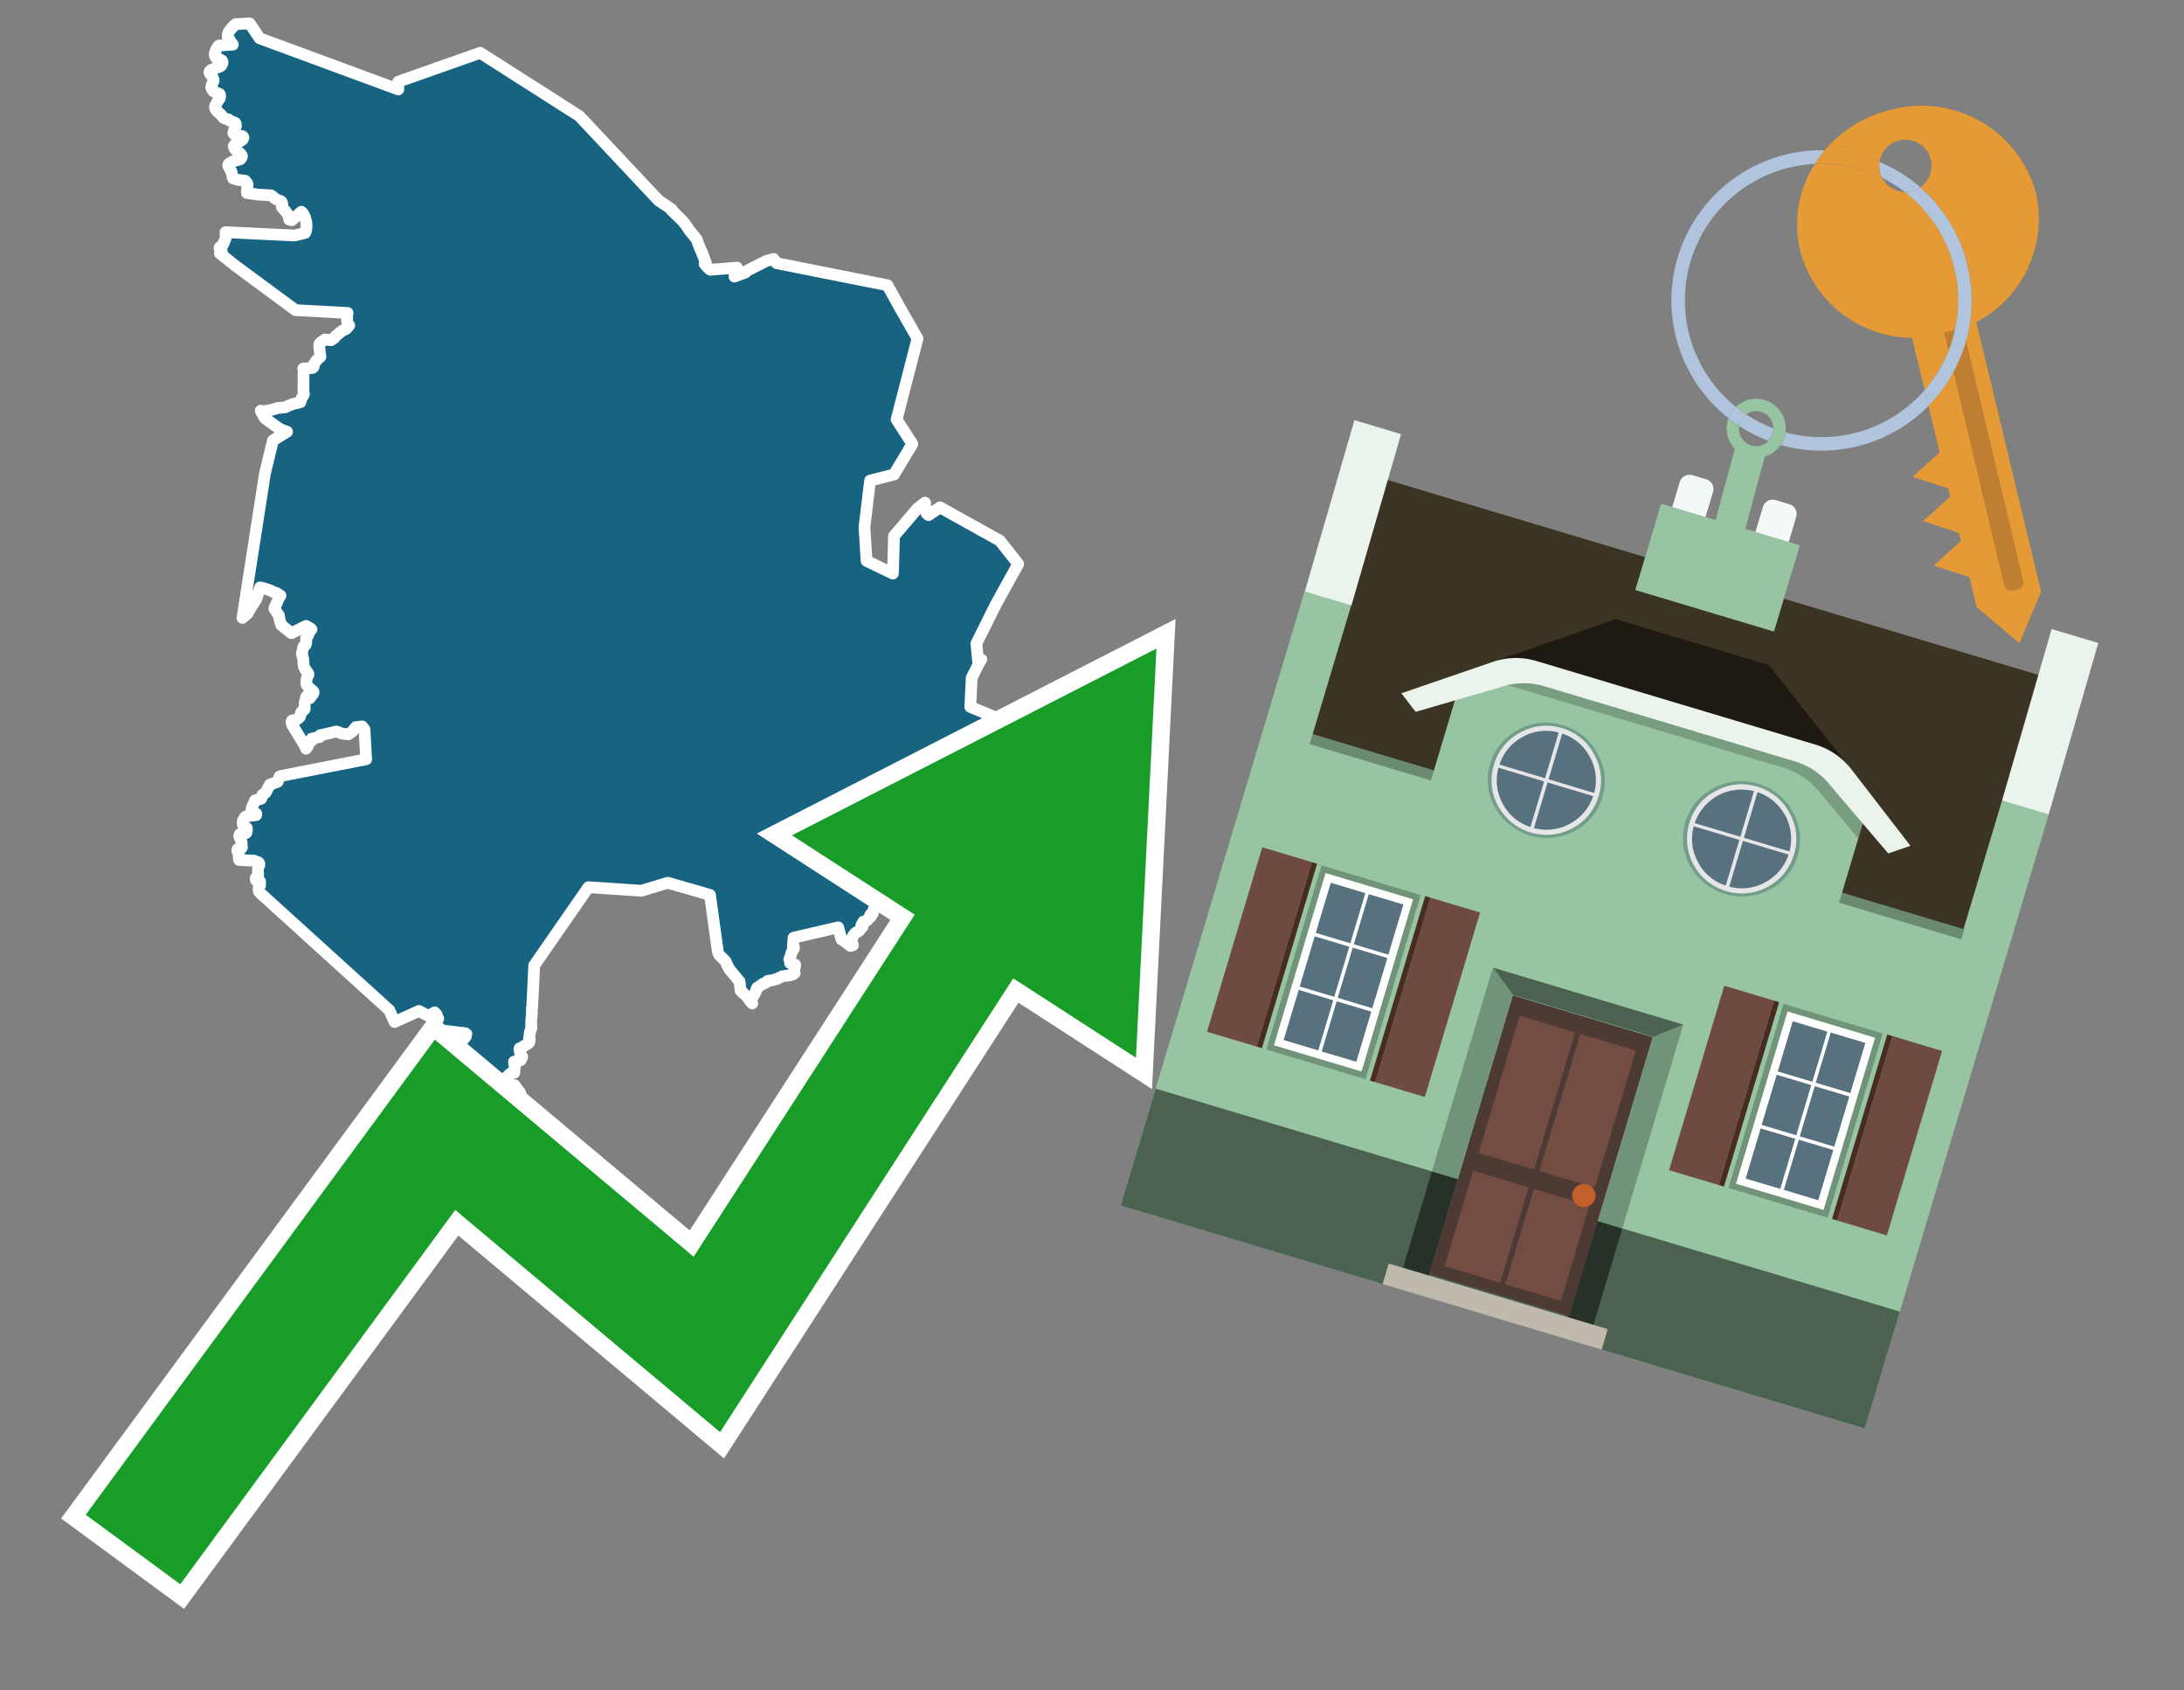 <svg id="Text" xmlns="http://www.w3.org/2000/svg" width="93.05" height="72" viewBox="0 0 93.05 72"><rect x="0" y="0" width="93.05" height="72" fill="#808080" stroke="none"/><polygon points="14.88,13.86 14.85,13.82 14.83,13.79 14.81,13.76 14.8,13.73 14.79,13.67 14.79,13.64 14.79,13.61 14.79,13.47 14.79,13.42 14.79,13.39 14.81,13.33 12.59,13.21 9.99,11.29 9.37,10.79 9.45,10.71 9.39,10.63 9.37,10.6 9.35,10.57 9.36,10.54 9.39,10.51 9.43,10.48 9.49,10.43 9.51,10.4 9.54,10.33 9.61,10.16 9.61,10.11 9.61,10.06 9.61,9.95 9.61,9.89 12.55,10.03 12.69,10 13,9.92 13.03,9.86 13.05,9.75 13.06,9.67 13.06,9.57 13.05,9.49 13.05,9.45 13.01,9.31 13,9.27 12.98,9.23 12.93,9.12 12.9,9.08 12.84,9.02 12.43,9.38 12.32,9.35 12.29,9.2 12.29,9.17 12.16,8.99 12.05,8.87 12.02,8.84 12.01,8.81 12.02,8.78 12.03,8.72 12.03,8.69 12.02,8.66 12.01,8.63 12,8.6 11.97,8.57 11.81,8.51 11.76,8.48 11.69,8.43 11.65,8.4 11.59,8.35 11.54,8.32 11.02,8.29 10.52,8.22 10.52,8.15 10.53,8.1 10.53,8.04 10.53,8 10.54,7.93 10.55,7.89 10.54,7.83 10.53,7.8 10.47,7.73 10.45,7.7 10.14,7.66 10.03,7.63 9.93,7.6 9.91,7.55 9.88,7.4 9.87,7.37 9.86,7.31 9.85,7.28 9.82,7.24 9.8,7.21 9.76,7.13 9.73,7.07 9.72,7.04 9.73,7.01 9.75,6.98 9.89,6.89 9.95,6.86 10.08,6.83 10.22,6.79 10.26,6.76 10.28,6.73 10.3,6.69 10.31,6.66 10.29,6.6 10.26,6.57 10.23,6.53 10.19,6.5 10.04,6.38 10.01,6.35 9.99,6.32 9.98,6.29 9.96,6.22 9.98,6.19 10.05,6.12 10.08,6.09 10.14,6.06 10.26,6 10.33,5.95 10.35,5.92 10.36,5.89 10.37,5.86 10.36,5.83 10.33,5.8 10.12,5.77 10.03,5.74 9.97,5.71 9.94,5.67 9.95,5.64 9.96,5.58 10,5.5 10.03,5.43 10.05,5.38 10.05,5.33 10.04,5.26 10.02,5.23 9.81,5.15 9.77,5.12 9.74,5.09 9.58,5.05 9.51,5.01 9.42,4.89 9.38,4.85 9.26,4.75 9.23,4.72 9.21,4.69 9.17,4.62 9.16,4.58 9.16,4.55 9.17,4.5 9.19,4.47 9.22,4.43 9.24,4.39 9.25,4.36 9.27,4.31 9.33,4.24 9.36,4.2 9.37,4.15 9.38,4.11 9.37,4.03 9.35,4 9.19,3.93 9.11,3.9 9.07,3.86 9.02,3.78 9.01,3.75 9,3.71 9.01,3.66 9.04,3.58 9.06,3.53 9.1,3.44 9.1,3.4 9.09,3.37 9.07,3.32 9.05,3.26 9,3.21 8.97,3.17 8.93,3.11 8.92,3.08 8.93,3.05 8.96,3.01 9,2.98 9.21,2.89 9.36,2.84 9.41,2.81 9.44,2.78 9.45,2.75 9.47,2.71 9.48,2.68 9.48,2.64 9.47,2.61 9.46,2.58 9.39,2.54 9.33,2.51 9.28,2.48 9.19,2.45 9.16,2.38 9.15,2.28 9.17,2.22 9.19,2.16 9.2,2.13 9.26,2.03 9.3,1.97 9.33,1.94 9.92,1.9 9.9,1.87 9.87,1.84 9.84,1.8 9.81,1.75 9.79,1.7 9.76,1.66 9.72,1.6 9.7,1.55 9.7,1.51 9.71,1.45 9.72,1.42 9.73,1.39 9.74,1.36 9.79,1.31 9.82,1.25 9.85,1.21 9.91,1.17 9.92,1.14 9.94,1.11 10,1.06 10.04,1.03 10.64,1 11.06,1.63 16.97,3.81 16.97,3.48 20.46,2.25 24.68,4.94 28.06,8.54 28.62,8.92 28.61,8.95 29.09,9.42 29.18,9.53 29.23,9.6 29.25,9.63 29.38,9.82 29.68,10.19 29.7,10.23 29.71,10.28 29.74,10.36 29.86,10.66 29.91,10.75 29.92,10.82 29.95,10.87 29.97,10.92 29.99,10.98 30.02,11.06 30.03,11.09 30.05,11.15 30.07,11.18 30.02,11.24 30.1,11.33 30.13,11.37 30.19,11.43 30.23,11.46 30.26,11.49 31.4,11.4 31.36,11.56 31.33,11.65 31.33,11.68 31.31,11.72 31.3,11.75 31.29,11.78 31.75,11.61 31.83,11.53 32.64,11.12 32.96,11.03 33.09,11.21 37.81,12.15 38.33,13.09 38.37,13.16 39.09,14.42 38.2,17.87 38.87,18.91 38.09,20.21 37.07,20.47 36.83,22.46 36.92,23.89 38.04,24.43 38.05,24.24 38.09,22.83 39.09,21.66 39.41,21.41 39.42,21.44 39.41,21.49 39.4,21.52 39.4,21.55 39.42,21.58 39.44,21.7 39.44,21.74 39.45,21.78 39.46,21.82 39.48,21.87 39.52,21.91 39.56,21.94 40.05,21.61 42.6,23.03 43.38,24.02 42.4,25.8 41.6,27.41 41.67,28.16 41.74,28.13 41.81,28.09 41.71,28.25 41.4,28.87 41.34,30.11 42.45,30.57 42.13,31.6 42.02,31.97 41.37,33.11 41.64,33.14 41.63,33.17 41.62,33.21 41.6,33.25 41.59,33.34 41.58,33.37 41.43,33.48 41.42,33.51 41.41,33.55 41.43,33.59 41.45,33.63 41.65,34.05 42.58,34.61 42.63,35.23 42.64,35.35 42.14,36.31 41.4,36.93 40.16,37.86 38.95,38.45 37.5,38.18 37.47,38.21 37.48,38.24 37.5,38.28 37.44,38.31 37.41,38.34 37.39,38.38 37.42,38.41 37.36,38.48 37.36,38.52 37.35,38.55 37.34,38.59 37.33,38.62 37.3,38.65 37.31,38.68 37.24,38.71 37.22,38.74 37.22,38.78 37.2,38.82 37.18,38.85 37.18,38.88 37.18,38.92 37.08,38.96 37.09,39.01 37.1,39.04 37.05,39.07 37.04,39.1 36.99,39.14 36.96,39.17 36.95,39.2 36.88,39.23 36.78,39.26 36.77,39.3 36.73,39.35 36.72,39.38 36.7,39.41 36.72,39.44 36.75,39.47 36.69,39.54 36.66,39.57 36.63,39.61 36.6,39.64 36.57,39.67 36.51,39.7 36.43,39.75 36.39,39.8 36.37,39.83 36.33,39.88 36.32,39.91 36.29,39.97 36.29,40.04 36.29,40.1 36.31,40.14 36.31,40.18 36.32,40.22 36.34,40.26 36.23,40.29 35.95,40.07 35.85,40.01 35.71,39.5 33.81,39.94 33.78,40.32 33.83,40.35 33.83,40.39 33.8,40.44 33.78,40.48 33.72,40.58 33.71,40.62 33.69,40.71 33.67,40.74 33.65,40.8 33.63,40.86 33.68,40.91 33.66,41.02 33.76,41.06 33.88,41.09 33.87,41.16 33.85,41.25 33.84,41.33 33.84,41.37 33.84,41.4 33.86,41.44 33.83,41.47 33.77,41.51 33.65,41.54 33.34,41.58 33.26,41.62 33.17,41.66 33.13,41.69 33.01,41.72 32.92,41.75 32.71,41.78 32.64,41.84 32.61,41.87 32.51,41.9 32.46,41.94 32.39,41.98 32.33,42.03 32.26,42.07 32.24,42.1 32.23,42.13 32.2,42.24 32.18,42.28 32.15,42.33 32.13,42.37 32.1,42.42 32.06,42.48 32.01,42.55 32.02,42.59 32.03,42.66 32.04,42.71 32.05,42.74 31.94,42.62 31.87,42.51 31.83,42.45 31.56,42.2 31.55,42.17 31.51,41.81 31.09,41.3 31.03,41.2 30.93,40.99 30.92,40.95 30.63,40.66 30.59,40.55 30.58,40.51 30.25,38.12 29.85,38 28.45,37.6 27.33,37.94 25.07,37.79 22.76,41.12 22.68,42.78 22.68,42.82 22.68,42.87 22.68,42.9 22.66,42.95 22.66,43 22.66,43.09 22.66,43.16 22.65,43.31 22.64,43.35 22.64,43.42 22.63,43.5 22.63,43.56 22.63,43.63 22.64,43.71 22.63,43.75 22.64,43.78 22.62,43.85 22.59,43.92 22.58,43.96 22.56,44.1 22.55,44.18 22.54,44.21 22.55,44.24 22.57,44.28 22.56,44.36 22.54,44.41 22.5,44.45 22.42,44.5 22.34,44.54 22.3,44.58 22.22,44.62 22.14,44.65 22.13,44.68 22.15,44.79 22.16,44.87 22.18,44.94 22.21,44.97 22.25,45.01 22.24,45.04 22.21,45.11 22.19,45.15 22.11,45.19 21.9,45.22 21.9,45.26 21.91,45.31 21.92,45.36 21.93,45.41 21.93,45.44 21.93,45.49 21.92,45.53 21.91,45.62 21.91,45.65 21.91,45.69 21.75,45.72 21.72,45.76 21.67,45.79 21.64,45.83 21.61,45.87 21.57,45.9 21.5,45.93 21.37,45.97 21.37,46 21.38,46.03 21.41,46.06 21.53,46.09 21.63,46.16 21.68,46.19 21.92,46.22 22.17,46.56 22.11,47.53 21.92,48.21 21.85,48.25 21.33,48.58 20.28,49.23 20.03,50.13 19.1,50.91 17.36,51 16.62,48.98 17.61,48.33 17.42,47.84 16.87,47.49 16.94,46.95 16.9,46.86 16.91,46.82 16.92,46.79 16.93,46.76 16.95,46.71 16.98,46.65 17.05,46.59 17.36,46.53 17.36,46.49 17.36,46.45 17.36,46.42 17.4,46.39 17.39,46.35 17.44,46.32 17.45,46.29 17.44,46.26 18,45.58 19.43,45.07 19.73,44.91 19.62,44.84 19.4,44.76 19.39,44.73 19.85,44.14 19.86,44.07 19.87,44.04 19.83,44.01 18.81,43.89 18.59,43.66 18.57,43.59 18.61,43.47 18.67,43.39 18.61,43.24 18.6,43.21 18.52,43.12 18.25,43.27 17.85,43.06 16.81,43.53 16.59,43.03 11.1,38.05 11.03,37.97 11.02,37.89 11.02,37.82 11.08,37.71 11.08,37.54 10.92,37.51 10.89,37.45 10.9,37.39 10.94,37.36 10.96,37.33 10.99,37.3 11,37.27 11,37.22 11,37.19 10.99,37.16 10.99,37.12 10.99,37.05 10.99,37.02 11,36.97 11.02,36.9 11.04,36.87 11.05,36.84 11.05,36.79 11.03,36.75 10.99,36.72 10.88,36.69 10.83,36.66 10.19,36.63 10.17,36.53 10.17,36.46 10.17,36.42 10.18,36.38 10.16,36.34 10.12,36.27 10.11,36.24 10.11,36.2 10.12,36.17 10.26,36.14 10.3,36.11 10.31,36.08 10.29,36.04 10.28,36.01 10.28,35.97 10.29,35.94 10.3,35.91 10.29,35.85 10.28,35.82 10.26,35.77 10.21,35.67 10.2,35.64 10.19,35.61 10.2,35.57 10.21,35.54 10.31,35.51 10.49,35.48 10.5,35.45 10.51,35.42 10.52,35.38 10.52,35.29 10.51,35.26 10.42,35.2 10.36,35.16 10.35,35.13 10.34,35.1 10.34,35.05 10.34,34.99 10.35,34.96 10.37,34.92 10.39,34.88 10.43,34.83 10.44,34.8 10.48,34.77 10.91,34.72 10.92,34.69 10.92,34.66 10.75,34.58 10.73,34.55 10.72,34.52 10.72,34.46 10.73,34.4 10.74,34.37 10.8,34.25 10.83,34.19 10.84,34.15 10.85,34.12 10.87,34.09 11.13,34.02 11.14,33.99 11.15,33.94 11.16,33.9 11.17,33.87 11.21,33.83 11.27,33.8 11.31,33.77 11.34,33.73 11.35,33.7 11.48,33.45 11.5,33.42 11.83,33.3 11.91,33.08 11.98,33.05 15.6,32.34 15.53,31.07 15.43,30.94 15.16,30.97 15.14,31 15.11,31.03 15.06,31.1 15.04,31.13 14.84,31.28 14.58,31.25 14.49,31.22 14.44,31.19 14.33,31.16 13.63,31.32 13.64,31.36 13.62,31.39 13.28,31.46 13.31,31.5 13.3,31.53 13.24,31.57 13.14,31.63 13.15,31.66 13.14,31.69 13.14,31.73 13.12,31.76 13.08,31.83 13.05,31.86 13.04,31.89 13.01,31.8 12.47,30.91 12.45,30.87 12.44,30.84 12.43,30.8 12.42,30.75 12.43,30.72 12.44,30.69 12.63,30.65 12.69,30.62 12.77,30.54 12.8,30.47 12.81,30.4 12.82,30.37 12.84,30.33 12.88,30.29 12.96,30.23 12.98,30.2 12.98,30.15 12.98,30.04 12.98,30 12.98,29.97 12.98,29.93 13.01,29.85 13.02,29.81 13.03,29.77 13.04,29.69 13.06,29.66 13.2,29.74 13.35,29.54 13.36,29.51 13.36,29.48 13.35,29.45 13.32,29.42 13.27,29.38 13.22,29.34 13.19,29.31 13.15,29.28 13.1,29.22 13.08,29.19 13.06,29.16 13.06,29.13 13.05,29.1 13.05,29.02 13.06,28.99 13.06,28.95 13.07,28.91 13.09,28.84 13.1,28.81 13.12,28.78 13.14,28.74 13.14,28.7 13.11,28.66 13.09,28.62 13.05,28.57 13.01,28.53 13,28.5 12.99,28.47 12.97,28.44 12.95,28.4 12.94,28.36 12.93,28.3 12.93,28.22 12.92,28.06 12.91,28.03 12.9,27.99 12.89,27.96 12.88,27.91 12.87,27.88 12.86,27.85 12.87,27.82 12.87,27.78 12.88,27.75 12.89,27.71 12.9,27.66 12.91,27.62 12.92,27.59 12.92,27.56 12.94,27.53 12.98,27.5 13.02,27.47 13.05,27.36 13.05,27.32 13.04,27.28 13.04,27.23 13.04,27.2 13.05,27.17 13.08,27.12 13.11,27.09 13.13,27.06 13.14,27.01 13.19,26.91 13.21,26.88 13.24,26.84 13.27,26.81 13.22,26.76 13.17,26.73 13.04,26.66 12.42,26.97 11.98,26.62 11.98,26.59 11.96,26.53 11.94,26.5 11.93,26.46 11.91,26.39 11.89,26.29 11.89,26.25 11.88,26.2 11.81,26.11 11.79,26.08 11.75,26 11.7,25.95 11.69,25.92 11.7,25.88 11.75,25.77 11.77,25.72 11.8,25.68 11.81,25.64 11.83,25.59 11.86,25.51 11.89,25.46 11.92,25.41 11.95,25.37 11.9,25.34 11.85,25.3 11.8,25.27 11.62,25.2 11.56,25.17 11.49,25.14 11.4,25.11 11.31,25.08 11.21,25.05 11.08,25.02 10.91,25.54 10.71,25.84 10.54,26.14 10.5,26.17 10.33,26.32 11.29,20.16 11.63,18.76 12.23,18.39 12.15,18.36 12.06,18.33 11.92,18.27 11.88,18.24 11.79,18.18 11.68,18.1 11.56,18.01 11.41,17.91 11.3,17.82 11.27,17.79 11.25,17.76 11.17,17.61 11.14,17.56 11.11,17.49 11.16,17.53 11.56,17.46 11.7,17.42 11.82,17.38 12.15,17.35 12.22,17.32 12.29,17.28 12.43,17.23 12.51,17.2 12.69,17.16 12.8,17.13 12.81,17.09 12.82,17.05 12.84,16.98 12.88,16.91 12.9,16.88 12.92,16.85 12.94,16.81 12.95,16.78 12.94,16.74 12.94,16.69 12.93,16.64 12.93,16.59 12.93,16.56 12.93,16.45 12.93,16.38 12.93,16.26 12.94,16.13 12.93,16.09 12.93,16.06 12.93,15.94 12.94,15.87 12.94,15.82 12.94,15.79 12.93,15.75 12.92,15.7 13.32,15.67 13.36,15.63 13.36,15.6 13.37,15.56 13.38,15.51 13.4,15.48 13.45,15.4 13.48,15.36 13.51,15.32 13.57,15.27 13.6,15.24 13.65,15.2 13.65,15.16 13.64,15.08 13.63,15.02 13.6,14.76 13.6,14.73 13.61,14.66 13.62,14.63 13.67,14.59 13.7,14.56 13.76,14.52 13.85,14.46 14.11,14.49 14.25,14.39 14.28,14.34 14.49,14.16 14.54,14.12 14.6,14.08 14.71,14.03 14.77,13.99 " fill="#166382" stroke="#fff" stroke-linejoin="round" stroke-width="0.5"/><polygon points="49.272 27.624 33.741 35.58 38.97 38.959 29.553 53.529 18.525 44.281 3.652 64.518 7.681 67.479 19.396 51.538 30.678 60.999 43.169 41.673 48.398 45.053 49.272 27.624" fill="none" stroke="#fff" stroke-miterlimit="10" stroke-width="1.5"/><polygon points="49.272 27.624 33.741 35.58 38.97 38.959 29.553 53.529 18.525 44.281 3.652 64.518 7.681 67.479 19.396 51.538 30.678 60.999 43.169 41.673 48.398 45.053 49.272 27.624" fill="#179d28"/><path d="M80.19,7.577a1.16,1.16,0,0,1-.094-.251,1.114,1.114,0,0,1-.018-.429A6.367,6.367,0,0,0,77.743,6.4a5.269,5.269,0,0,0-.423.577c.1,0,.192-.007.288-.007A5.794,5.794,0,0,1,80.19,7.577Z" fill="#e69a35"/><path d="M77.608,6.4A6.394,6.394,0,0,0,73.64,17.81a1.26,1.26,0,0,1,.317-.48A5.821,5.821,0,0,1,77.32,6.981a5.269,5.269,0,0,1,.423-.577Z" fill="#b0c4de"/><path d="M84.2,13.72a4.962,4.962,0,0,0,2.545-5.48,5.047,5.047,0,0,0-6.179-3.566A5.322,5.322,0,0,0,77.743,6.4a6.367,6.367,0,0,1,2.335.493,1.114,1.114,0,1,1,1.736,1.084,6.392,6.392,0,0,1,.347,9.3l.479,1.985-.438.4-.716.648.92.3.6.2.082.341-.438.4-.716.648.92.3.605.2.082.341-.438.4-.716.649.92.3.605.2.307,1.274,1.821,1.534.921-2.2Z" fill="#e69a35"/><path d="M81.154,8.179a1.115,1.115,0,0,1-.964-.6,5.794,5.794,0,0,0-2.582-.6c-.1,0-.192,0-.288.007a4.783,4.783,0,0,0-.625,3.685,4.962,4.962,0,0,0,4.765,3.715L82,16.617a5.82,5.82,0,0,0-.846-8.438Z" fill="#e69a35"/><path d="M74.1,18.142a6.386,6.386,0,0,0,1.232.63.73.73,0,0,0,.224-.527h0a5.783,5.783,0,0,1-1.159-.593A.733.733,0,0,0,74.1,18.142Z" fill="#b0c4de"/><path d="M74.4,17.652q-.228-.152-.44-.322a1.26,1.26,0,0,0-.317.48c.148.117.3.228.46.332A.733.733,0,0,1,74.4,17.652Z" fill="#b0c4de"/><path d="M74.824,16.984a1.257,1.257,0,0,0-.867.346c.141.114.288.222.44.322a.731.731,0,0,1,1.159.593h0a.732.732,0,1,1-1.463,0,.7.7,0,0,1,.007-.1c-.158-.1-.312-.215-.46-.332a1.258,1.258,0,0,0,.273,1.3l-.979,3.635,1.275.341.98-3.639a1.266,1.266,0,0,0,.681-.5,1.249,1.249,0,0,0,.2-.538,1.328,1.328,0,0,0,.012-.168A1.262,1.262,0,0,0,74.824,16.984Z" fill="#97c4a1"/><path d="M85.974,25.1l-.226.053a.3.3,0,0,1-.362-.223l-2.56-10.777.81-.193L86.2,24.736A.3.3,0,0,1,85.974,25.1Z" fill="#bf7f32"/><path d="M80.1,7.326a1.16,1.16,0,0,0,.094.251,5.833,5.833,0,0,1,.964.6,1.137,1.137,0,0,0,.287-.031,1.108,1.108,0,0,0,.373-.167A6.371,6.371,0,0,0,80.078,6.9,1.114,1.114,0,0,0,80.1,7.326Z" fill="#b0c4de"/><path d="M77.608,18.618a5.836,5.836,0,0,1-1.534-.2,1.24,1.24,0,0,1-.2.537,6.4,6.4,0,0,0,6.291-1.666L82,16.617A5.807,5.807,0,0,1,77.608,18.618Z" fill="#b0c4de"/><path d="M81.814,7.981a1.108,1.108,0,0,1-.373.167,1.137,1.137,0,0,1-.287.031A5.82,5.82,0,0,1,82,16.617l.161.667a6.392,6.392,0,0,0-.347-9.3Z" fill="#b0c4de"/><polygon points="83.79 39.753 55.78 31.364 58.988 20.404 86.964 28.783 83.79 39.753 83.79 39.753" fill="#3c3422" fill-rule="evenodd"/><polygon points="81.705 53.32 87.284 34.692 85.297 34.097 83.656 39.575 55.926 31.269 57.567 25.791 55.579 25.196 47.746 51.348 79.451 60.844 81.705 53.32" fill="#97c4a1" fill-rule="evenodd"/><rect x="69.522" y="21.148" width="0.444" height="28.983" transform="translate(15.592 92.226) rotate(-73.326)" opacity="0.3"/><polygon points="87.284 34.692 85.297 34.097 87.411 26.793 89.398 27.388 87.284 34.692 87.284 34.692" fill="#eaf3ec" fill-rule="evenodd"/><polygon points="57.578 25.794 55.591 25.199 57.705 17.896 59.692 18.491 57.578 25.794 57.578 25.794" fill="#eaf3ec" fill-rule="evenodd"/><polygon points="79.451 60.844 80.943 55.865 49.238 46.369 47.747 51.348 79.451 60.844 79.451 60.844" fill="#4c6251" fill-rule="evenodd"/><path d="M71.566,20.528l-.522,1.743,1.418.425.523-1.744a.432.432,0,0,0-.289-.536l-.593-.177A.431.431,0,0,0,71.566,20.528Z" fill="#f3f9f8" fill-rule="evenodd"/><path d="M75.111,21.589l-.522,1.743,1.418.425.522-1.743a.43.43,0,0,0-.289-.536l-.593-.178A.43.43,0,0,0,75.111,21.589Z" fill="#f3f9f8" fill-rule="evenodd"/><polygon points="75.368 28.329 68.829 26.37 63.807 28.121 78.733 32.591 75.368 28.329" fill="#1e1a11"/><polygon points="78.248 32.422 64.442 28.287 62.236 28.998 60.064 36.247 77.453 41.455 79.651 34.116 78.248 32.422" fill="#97c4a1"/><path d="M77.74,32.516S65.088,28.725,65,28.7l-.938.43,11.892,3.562a3.175,3.175,0,0,1,1.532,1l1.685,2.02.327-1.09Z" fill-rule="evenodd" opacity="0.2"/><path d="M77.35,31.716,65.458,28.154a3.041,3.041,0,0,0-1.854.037l-3.9,1.339.611.79,3.626-1.054a3.045,3.045,0,0,1,1.855-.037l10.673,3.2A3.028,3.028,0,0,1,78,33.477l2.45,2.874.945-.325-2.518-3.26A3.036,3.036,0,0,0,77.35,31.716Z" fill="#eaf3ec"/><polygon points="76.683 23.223 70.773 21.453 69.671 25.132 75.581 26.902 76.683 23.223 76.683 23.223" fill="#97c4a1" fill-rule="evenodd"/><g id="Symbol_9_0_Layer2_0_MEMBER_8_MEMBER_21_MEMBER_0_FILL" data-name="Symbol 9 0 Layer2 0 MEMBER 8 MEMBER 21 MEMBER 0 FILL"><path d="M66.584,30.892a2.39,2.39,0,0,0-1.891.189,2.317,2.317,0,0,0-1.2,1.448A2.345,2.345,0,0,0,63.7,34.4a2.528,2.528,0,0,0,3.367,1.008,2.339,2.339,0,0,0,1.2-1.447,2.313,2.313,0,0,0-.208-1.87A2.394,2.394,0,0,0,66.584,30.892Z" fill="#729d8c"/></g><g id="Symbol_9_0_Layer2_0_MEMBER_8_MEMBER_21_MEMBER_1_FILL" data-name="Symbol 9 0 Layer2 0 MEMBER 8 MEMBER 21 MEMBER 1 FILL"><path d="M66.547,31.016a2.241,2.241,0,0,0-1.769.185,2.213,2.213,0,0,0-1.127,1.376,2.239,2.239,0,0,0,.185,1.768,2.341,2.341,0,0,0,3.145.942,2.234,2.234,0,0,0,1.126-1.376,2.207,2.207,0,0,0-.185-1.768A2.237,2.237,0,0,0,66.547,31.016Z" fill="#e6e6e6"/></g><g id="Symbol_9_0_Layer2_0_MEMBER_8_MEMBER_21_MEMBER_2_MEMBER_0_FILL" data-name="Symbol 9 0 Layer2 0 MEMBER 8 MEMBER 21 MEMBER 2 MEMBER 0 FILL"><path d="M65.787,33.284,63.843,32.7a2.036,2.036,0,0,0,.186,1.539,2.015,2.015,0,0,0,1.175.986Z" fill="#58717f"/></g><g id="Symbol_9_0_Layer2_0_MEMBER_8_MEMBER_21_MEMBER_2_MEMBER_1_FILL" data-name="Symbol 9 0 Layer2 0 MEMBER 8 MEMBER 21 MEMBER 2 MEMBER 1 FILL"><path d="M65.827,33.148l.582-1.944a2.01,2.01,0,0,0-1.523.178,2.037,2.037,0,0,0-1,1.183Z" fill="#58717f"/></g><g id="Symbol_9_0_Layer2_0_MEMBER_8_MEMBER_21_MEMBER_2_MEMBER_2_FILL" data-name="Symbol 9 0 Layer2 0 MEMBER 8 MEMBER 21 MEMBER 2 MEMBER 2 FILL"><path d="M67.878,33.91l-1.943-.582-.582,1.944a2.1,2.1,0,0,0,2.525-1.362Z" fill="#58717f"/></g><g id="Symbol_9_0_Layer2_0_MEMBER_8_MEMBER_21_MEMBER_2_MEMBER_3_FILL" data-name="Symbol 9 0 Layer2 0 MEMBER 8 MEMBER 21 MEMBER 2 MEMBER 3 FILL"><path d="M66.558,31.249l-.582,1.943,1.943.582a2.031,2.031,0,0,0-.186-1.539A2.009,2.009,0,0,0,66.558,31.249Z" fill="#58717f"/></g><g id="Symbol_9_0_Layer2_0_MEMBER_8_MEMBER_21_MEMBER_0_FILL-2" data-name="Symbol 9 0 Layer2 0 MEMBER 8 MEMBER 21 MEMBER 0 FILL"><path d="M74.9,33.384a2.4,2.4,0,0,0-1.891.189,2.316,2.316,0,0,0-1.2,1.448,2.341,2.341,0,0,0,.209,1.87A2.527,2.527,0,0,0,75.387,37.9a2.345,2.345,0,0,0,1.2-1.447,2.314,2.314,0,0,0-.209-1.87A2.389,2.389,0,0,0,74.9,33.384Z" fill="#729d8c"/></g><g id="Symbol_9_0_Layer2_0_MEMBER_8_MEMBER_21_MEMBER_1_FILL-2" data-name="Symbol 9 0 Layer2 0 MEMBER 8 MEMBER 21 MEMBER 1 FILL"><path d="M74.867,33.508a2.239,2.239,0,0,0-1.768.185,2.21,2.21,0,0,0-1.127,1.376,2.316,2.316,0,0,0,1.564,2.883,2.261,2.261,0,0,0,1.765-.173A2.237,2.237,0,0,0,76.428,36.4a2.209,2.209,0,0,0-.185-1.769A2.239,2.239,0,0,0,74.867,33.508Z" fill="#e6e6e6"/></g><g id="Symbol_9_0_Layer2_0_MEMBER_8_MEMBER_21_MEMBER_2_MEMBER_0_FILL-2" data-name="Symbol 9 0 Layer2 0 MEMBER 8 MEMBER 21 MEMBER 2 MEMBER 0 FILL"><path d="M74.107,35.776l-1.943-.582a2.031,2.031,0,0,0,.186,1.539,2.009,2.009,0,0,0,1.175.986Z" fill="#58717f"/></g><g id="Symbol_9_0_Layer2_0_MEMBER_8_MEMBER_21_MEMBER_2_MEMBER_1_FILL-2" data-name="Symbol 9 0 Layer2 0 MEMBER 8 MEMBER 21 MEMBER 2 MEMBER 1 FILL"><path d="M74.148,35.64,74.73,33.7a2.1,2.1,0,0,0-2.525,1.362Z" fill="#58717f"/></g><g id="Symbol_9_0_Layer2_0_MEMBER_8_MEMBER_21_MEMBER_2_MEMBER_2_FILL-2" data-name="Symbol 9 0 Layer2 0 MEMBER 8 MEMBER 21 MEMBER 2 MEMBER 2 FILL"><path d="M76.2,36.4l-1.943-.582-.582,1.944a2.015,2.015,0,0,0,1.523-.178A2.036,2.036,0,0,0,76.2,36.4Z" fill="#58717f"/></g><g id="Symbol_9_0_Layer2_0_MEMBER_8_MEMBER_21_MEMBER_2_MEMBER_3_FILL-2" data-name="Symbol 9 0 Layer2 0 MEMBER 8 MEMBER 21 MEMBER 2 MEMBER 3 FILL"><path d="M74.879,33.741,74.3,35.684l1.943.582a2.1,2.1,0,0,0-1.361-2.525Z" fill="#58717f"/></g><polygon points="51.426 43.946 53.542 44.58 55.896 36.723 53.78 36.089 51.426 43.946 51.426 43.946" fill="#6e4a3f" fill-rule="evenodd"/><polygon points="53.542 44.58 53.764 44.647 56.117 36.789 55.896 36.723 53.542 44.58 53.542 44.58" fill="#482b22" fill-rule="evenodd"/><polygon points="60.706 46.726 58.59 46.092 60.943 38.235 63.059 38.868 60.706 46.726 60.706 46.726" fill="#6e4a3f" fill-rule="evenodd"/><polygon points="58.59 46.092 58.368 46.026 60.722 38.168 60.943 38.235 58.59 46.092 58.59 46.092" fill="#482b22" fill-rule="evenodd"/><rect x="53.146" y="39.209" width="8.19" height="4.408" transform="translate(1.145 84.365) rotate(-73.326)" fill="#719379"/><polygon points="60.205 38.304 56.474 37.187 54.277 44.522 58.008 45.639 60.205 38.304 60.205 38.304" fill="#fff" fill-rule="evenodd"/><path d="M59.792,38.527l-.64,2.136-1.474-.442.639-2.135,1.475.441Zm-1.621-.485-.64,2.136-1.474-.442L56.7,37.6l1.474.442Zm-2.158,1.84,1.475.441-.64,2.136-1.474-.441.639-2.136Zm-.683,2.282,1.474.441-.639,2.136L54.69,44.3l.64-2.135Zm.981,2.621.639-2.136,1.475.442-.64,2.135-1.474-.441Zm2.158-1.84L56.994,42.5l.64-2.136,1.474.442-.639,2.136Z" fill="#58717f" fill-rule="evenodd"/><polygon points="80.39 52.621 78.274 51.988 80.628 44.13 82.743 44.764 80.39 52.621 80.39 52.621" fill="#6e4a3f" fill-rule="evenodd"/><polygon points="78.274 51.988 78.053 51.921 80.406 44.064 80.628 44.13 78.274 51.988 78.274 51.988" fill="#482b22" fill-rule="evenodd"/><polygon points="71.111 49.842 73.227 50.476 75.58 42.619 73.464 41.985 71.111 49.842 71.111 49.842" fill="#6e4a3f" fill-rule="evenodd"/><polygon points="73.227 50.476 73.448 50.542 75.802 42.685 75.58 42.619 73.227 50.476 73.227 50.476" fill="#482b22" fill-rule="evenodd"/><rect x="72.83" y="45.105" width="8.19" height="4.408" transform="translate(9.534 107.426) rotate(-73.326)" fill="#719379"/><polygon points="76.159 43.083 79.889 44.2 77.692 51.535 73.962 50.418 76.159 43.083 76.159 43.083" fill="#fff" fill-rule="evenodd"/><path d="M76.381,43.5l1.475.442-.64,2.135-1.475-.441.64-2.136ZM78,43.981l1.474.442-.64,2.136-1.474-.442L78,43.981Zm.791,2.724-.64,2.135L76.679,48.4l.64-2.136,1.474.442Zm-.684,2.282-.639,2.135L76,50.68l.64-2.135,1.474.442Zm-2.26,1.65L74.375,50.2l.639-2.135,1.475.441-.64,2.136Zm-.791-2.724.64-2.135,1.474.441-.639,2.136-1.475-.442Z" fill="#58717f" fill-rule="evenodd"/><polygon points="67.888 56.431 69.118 52.323 68.019 51.994 66.789 56.102 67.888 56.431 67.888 56.431" fill="#263128" fill-rule="evenodd"/><polygon points="60.877 54.331 62.108 50.223 61.007 49.894 59.776 54.002 60.877 54.331 60.877 54.331" fill="#263128" fill-rule="evenodd"/><g id="Symbol_9_0_Layer2_0_MEMBER_8_MEMBER_12_MEMBER_0_FILL" data-name="Symbol 9 0 Layer2 0 MEMBER 8 MEMBER 12 MEMBER 0 FILL"><path d="M70.418,44.178l-5.965-1.786L60.9,54.27l5.964,1.786Z" fill="#4e3a34"/></g><g id="Symbol_9_0_Layer2_0_MEMBER_8_MEMBER_12_MEMBER_1_MEMBER_0_FILL" data-name="Symbol 9 0 Layer2 0 MEMBER 8 MEMBER 12 MEMBER 1 MEMBER 0 FILL"><path d="M65.358,49.815l1.75-5.843-2.363-.708L63,49.107Z" fill="#744d42"/></g><g id="Symbol_9_0_Layer2_0_MEMBER_8_MEMBER_12_MEMBER_1_MEMBER_1_FILL" data-name="Symbol 9 0 Layer2 0 MEMBER 8 MEMBER 12 MEMBER 1 MEMBER 1 FILL"><path d="M67.331,44.039l-1.75,5.842,2.364.708,1.75-5.842Z" fill="#744d42"/></g><g id="Symbol_9_0_Layer2_0_MEMBER_8_MEMBER_12_MEMBER_2_MEMBER_0_FILL" data-name="Symbol 9 0 Layer2 0 MEMBER 8 MEMBER 12 MEMBER 2 MEMBER 0 FILL"><path d="M63.915,54.633l1.215-4.058-2.363-.707-1.215,4.057Z" fill="#744d42"/></g><g id="Symbol_9_0_Layer2_0_MEMBER_8_MEMBER_12_MEMBER_2_MEMBER_1_FILL" data-name="Symbol 9 0 Layer2 0 MEMBER 8 MEMBER 12 MEMBER 2 MEMBER 1 FILL"><path d="M66.5,55.407l1.215-4.057-2.363-.708L64.138,54.7Z" fill="#744d42"/></g><g id="Symbol_9_0_Layer2_0_MEMBER_8_MEMBER_13_FILL" data-name="Symbol 9 0 Layer2 0 MEMBER 8 MEMBER 13 FILL"><path d="M67.959,51.058a.439.439,0,0,0-.045-.367.487.487,0,0,0-.669-.2.445.445,0,0,0-.239.282.457.457,0,0,0,.041.378.481.481,0,0,0,.293.242.459.459,0,0,0,.377-.042A.453.453,0,0,0,67.959,51.058Z" fill="#c35e2d"/></g><g id="Symbol_9_0_Layer2_0_MEMBER_8_MEMBER_14_FILL" data-name="Symbol 9 0 Layer2 0 MEMBER 8 MEMBER 14 FILL"><path d="M64.557,42.047l-.951-.833-2.6,8.68,1.1.329Z" fill="#719379"/></g><g id="Symbol_9_0_Layer2_0_MEMBER_8_MEMBER_15_FILL" data-name="Symbol 9 0 Layer2 0 MEMBER 8 MEMBER 15 FILL"><path d="M71.718,43.643l-1.2.19L68.072,52.01l1.046.313Z" fill="#719379"/></g><g id="Symbol_9_0_Layer2_0_MEMBER_8_MEMBER_16_FILL" data-name="Symbol 9 0 Layer2 0 MEMBER 8 MEMBER 16 FILL"><path d="M63.627,41.22l.836,1.156,5.961,1.786,1.294-.519Z" fill="#4c6251"/></g><polygon points="58.905 54.69 59.166 53.819 68.498 56.614 68.237 57.485 58.905 54.69 58.905 54.69" fill="#c0b9ad" fill-rule="evenodd"/></svg>